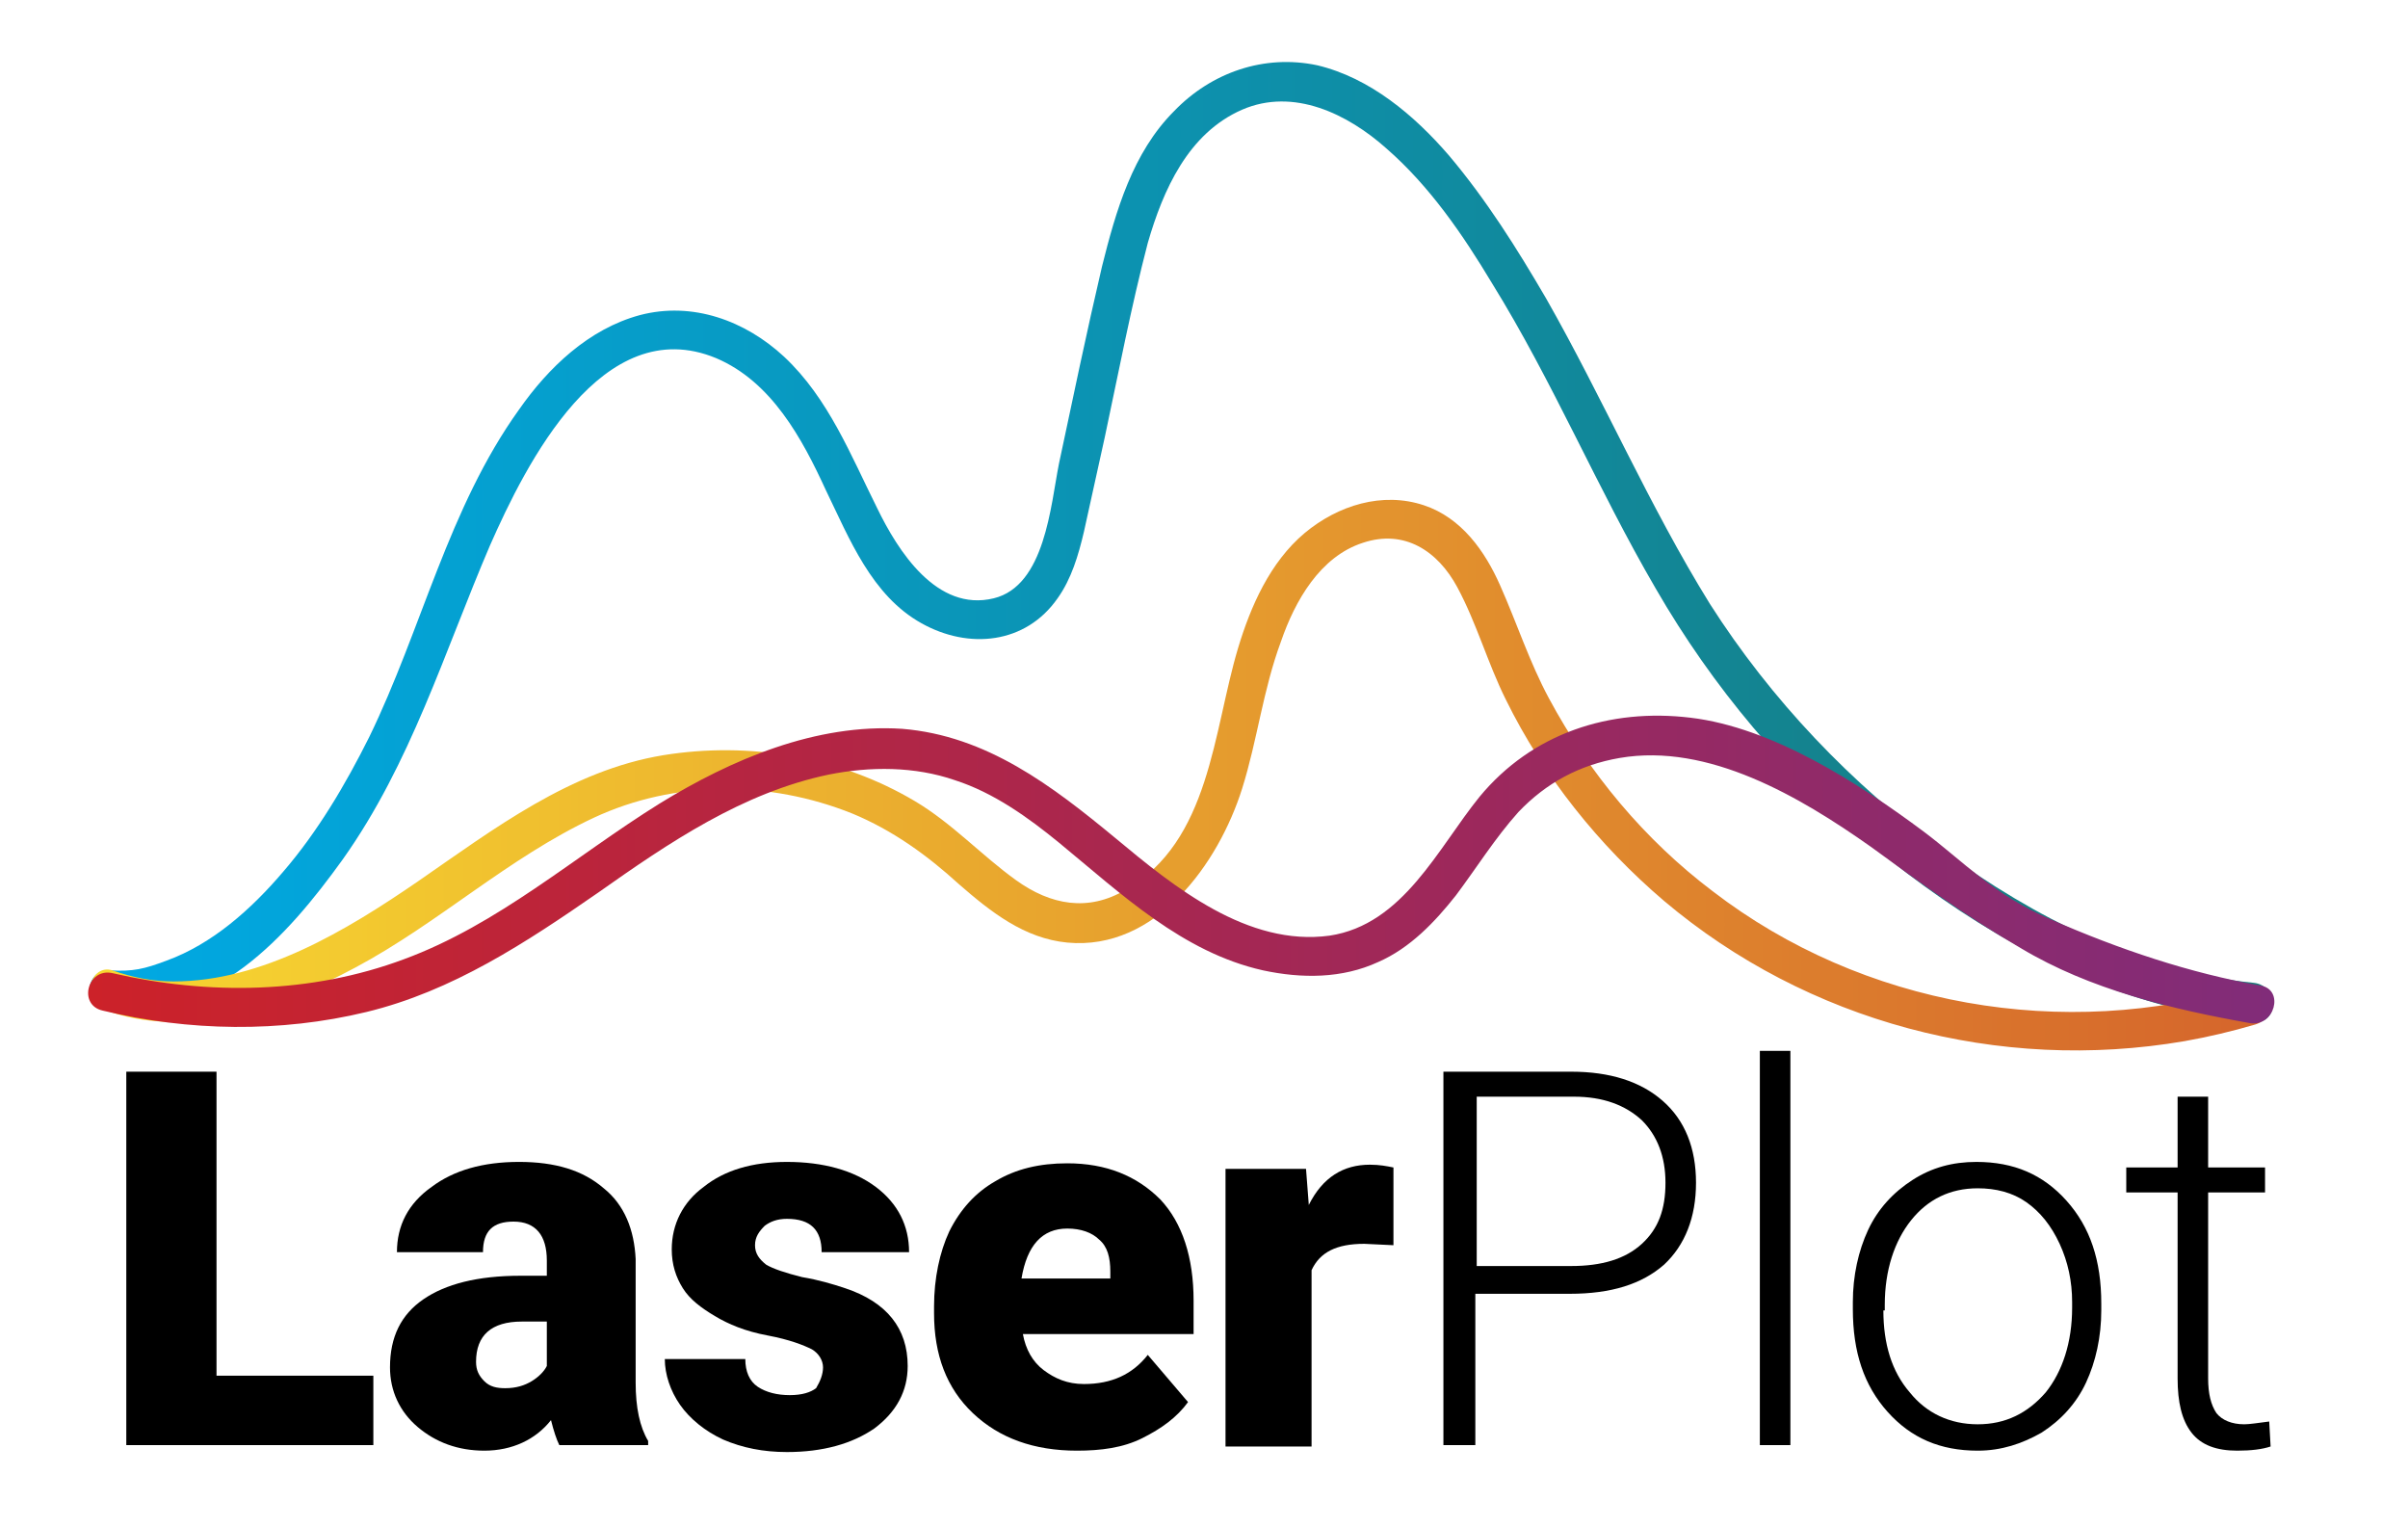 <?xml version="1.0" encoding="utf-8"?>
<!-- Generator: Adobe Illustrator 28.0.0, SVG Export Plug-In . SVG Version: 6.00 Build 0)  -->
<svg version="1.1" id="Layer_1" xmlns="http://www.w3.org/2000/svg" xmlns:xlink="http://www.w3.org/1999/xlink" x="0px" y="0px"
	 viewBox="0 0 173.5 110" style="enable-background:new 0 0 173.5 110;" xml:space="preserve">
<style type="text/css">
	.st0{fill:url(#SVGID_1_);}
	.st1{fill:url(#SVGID_00000078761412458499402060000013849674014943664022_);}
	.st2{fill:url(#SVGID_00000105413073357465954130000014462152194384909988_);}
</style>
<g>
	<g>
		<path d="M15.6,99.1h11.3v5H9.1V77.2h6.5V99.1z"/>
		<path d="M40.3,104.1c-0.2-0.4-0.4-1-0.6-1.8c-1.1,1.4-2.8,2.2-4.8,2.2c-1.9,0-3.5-0.6-4.8-1.7c-1.3-1.1-2-2.6-2-4.3
			c0-2.2,0.8-3.8,2.4-4.9c1.6-1.1,3.9-1.7,7-1.7h1.9v-1.1c0-1.8-0.8-2.8-2.4-2.8c-1.5,0-2.2,0.7-2.2,2.2h-6.2c0-1.9,0.8-3.5,2.5-4.7
			c1.6-1.2,3.7-1.8,6.3-1.8s4.6,0.6,6.1,1.9c1.5,1.2,2.2,3,2.3,5.1v8.9c0,1.8,0.3,3.2,0.9,4.2v0.3H40.3z M36.4,100
			c0.8,0,1.4-0.2,1.9-0.5c0.5-0.3,0.9-0.7,1.1-1.1v-3.2h-1.8c-2.2,0-3.3,1-3.3,2.9c0,0.6,0.2,1,0.6,1.4C35.3,99.9,35.8,100,36.4,100
			z"/>
		<path d="M59.3,98.5c0-0.5-0.3-1-0.8-1.3c-0.6-0.3-1.6-0.7-3.2-1c-1.6-0.3-2.8-0.8-3.8-1.4c-1-0.6-1.8-1.2-2.3-2
			c-0.5-0.8-0.8-1.7-0.8-2.8c0-1.8,0.8-3.4,2.3-4.5c1.5-1.2,3.5-1.8,6-1.8c2.6,0,4.8,0.6,6.4,1.8c1.6,1.2,2.4,2.8,2.4,4.7h-6.3
			c0-1.6-0.8-2.4-2.5-2.4c-0.7,0-1.2,0.2-1.6,0.5c-0.4,0.4-0.7,0.8-0.7,1.4c0,0.6,0.3,1,0.8,1.4c0.5,0.3,1.4,0.6,2.6,0.9
			c1.2,0.2,2.2,0.5,3.1,0.8c3,1,4.5,2.9,4.5,5.6c0,1.8-0.8,3.3-2.4,4.5c-1.6,1.1-3.7,1.7-6.3,1.7c-1.7,0-3.2-0.3-4.6-0.9
			c-1.3-0.6-2.4-1.5-3.1-2.5s-1.1-2.2-1.1-3.3h5.8c0,0.9,0.3,1.6,0.9,2s1.4,0.6,2.3,0.6c0.9,0,1.5-0.2,1.9-0.5
			C59.1,99.5,59.3,99,59.3,98.5z"/>
		<path d="M77.6,104.5c-3.1,0-5.6-0.9-7.5-2.7c-1.9-1.8-2.8-4.2-2.8-7.2v-0.5c0-2,0.4-3.9,1.1-5.4c0.8-1.6,1.9-2.8,3.3-3.6
			c1.5-0.9,3.2-1.3,5.2-1.3c2.8,0,5,0.9,6.7,2.6c1.6,1.7,2.4,4.2,2.4,7.3v2.4H73.7c0.2,1.1,0.7,2,1.5,2.6c0.8,0.6,1.7,1,2.9,1
			c2,0,3.5-0.7,4.6-2.1l2.9,3.4c-0.8,1.1-1.9,1.9-3.3,2.6S79.3,104.5,77.6,104.5z M76.9,88.5c-1.8,0-2.9,1.2-3.3,3.6H80v-0.5
			c0-1-0.2-1.8-0.8-2.3C78.7,88.8,77.9,88.5,76.9,88.5z"/>
		<path d="M100.4,89.7l-2.1-0.1c-2,0-3.2,0.6-3.8,1.9v12.7h-6.2v-20h5.8l0.2,2.6c1-2,2.5-2.9,4.4-2.9c0.7,0,1.2,0.1,1.7,0.2
			L100.4,89.7z"/>
		<path d="M106.3,93.1v11H104V77.2h9.2c2.8,0,5,0.7,6.6,2.1c1.6,1.4,2.4,3.4,2.4,5.9c0,2.5-0.8,4.5-2.3,5.9
			c-1.6,1.4-3.8,2.1-6.8,2.1H106.3z M106.3,91.2h6.9c2.2,0,3.9-0.5,5.1-1.6c1.2-1.1,1.7-2.5,1.7-4.4c0-1.9-0.6-3.4-1.7-4.5
			c-1.2-1.1-2.8-1.7-4.9-1.7h-7V91.2z"/>
		<path d="M129,104.1h-2.2V75.7h2.2V104.1z"/>
		<path d="M133.5,93.8c0-1.9,0.4-3.7,1.1-5.2c0.7-1.5,1.8-2.7,3.2-3.6c1.4-0.9,2.9-1.3,4.6-1.3c2.7,0,4.8,0.9,6.5,2.8
			c1.7,1.9,2.5,4.3,2.5,7.4v0.5c0,1.9-0.4,3.7-1.1,5.2c-0.7,1.5-1.8,2.7-3.2,3.6c-1.4,0.8-2.9,1.3-4.6,1.3c-2.7,0-4.8-0.9-6.5-2.8
			c-1.7-1.9-2.5-4.3-2.5-7.4V93.8z M135.7,94.4c0,2.4,0.6,4.4,1.9,5.9c1.2,1.5,2.9,2.3,4.9,2.3c2,0,3.6-0.8,4.9-2.3
			c1.2-1.5,1.9-3.6,1.9-6.1v-0.4c0-1.5-0.3-2.9-0.9-4.2c-0.6-1.3-1.4-2.3-2.4-3c-1-0.7-2.2-1-3.5-1c-2,0-3.6,0.8-4.8,2.3
			c-1.2,1.5-1.9,3.6-1.9,6.1V94.4z"/>
		<path d="M159.1,79v5.1h4.1v1.8h-4.1v13.4c0,1.1,0.2,1.9,0.6,2.5c0.4,0.5,1.1,0.8,2,0.8c0.4,0,1-0.1,1.8-0.2l0.1,1.8
			c-0.6,0.2-1.4,0.3-2.4,0.3c-1.5,0-2.6-0.4-3.3-1.3c-0.7-0.9-1-2.2-1-3.9V85.9h-3.7v-1.8h3.7V79H159.1z"/>
	</g>
	<linearGradient id="SVGID_1_" gradientUnits="userSpaceOnUse" x1="6.406" y1="39.063" x2="163.691" y2="39.063">
		<stop  offset="0" style="stop-color:#00A9E4"/>
		<stop  offset="1" style="stop-color:#197978"/>
	</linearGradient>
	<path class="st0" d="M7.9,72.8c7.6,0.4,12.7-5.2,16.8-10.9c4.9-6.9,7.3-14.9,10.6-22.6c2.6-5.9,8.1-16.9,16.3-13.5
		c4,1.7,6.2,5.8,7.9,9.5c1.7,3.5,3.3,7.6,6.9,9.6c3.4,1.9,7.5,1.5,9.8-1.8c1-1.4,1.5-3.1,1.9-4.8c0.5-2.3,1-4.5,1.5-6.8
		c1-4.7,1.9-9.4,3.1-14c1.1-3.8,2.9-7.9,6.8-9.6c3.7-1.6,7.6,0.3,10.4,2.8c3.1,2.7,5.5,6.2,7.6,9.7c4.4,7.1,7.6,14.8,11.8,22
		c4.1,7.1,9.4,13.4,15.7,18.6c6.3,5.2,13.6,9.6,21.6,11.6c1.9,0.5,3.8,0.8,5.8,1c1.8,0.2,1.8-2.6,0-2.8c-8.2-0.8-15.8-4.7-22.4-9.5
		c-6.6-4.8-12.4-10.9-16.8-17.8c-4.4-7.1-7.7-14.8-11.8-22c-2.1-3.6-4.3-7.1-7-10.3c-2.5-2.9-5.7-5.6-9.5-6.5
		C91.1,3.9,87.3,5.2,84.6,8c-3,3-4.2,7.2-5.2,11.2c-1.1,4.7-2.1,9.5-3.1,14.2c-0.6,3-1,8.8-4.7,9.7c-4.1,1-6.9-3.4-8.4-6.5
		c-1.9-3.8-3.5-7.9-6.7-10.9c-2.8-2.6-6.6-4-10.4-3c-3.7,1-6.6,3.8-8.7,6.8c-5.1,7.1-7,15.8-10.8,23.6c-1.7,3.4-3.7,6.8-6.2,9.7
		c-2.3,2.7-5.1,5.2-8.4,6.4c-1.6,0.6-2.4,0.8-4.1,0.7c-1.8-0.1-2,2.7-0.2,2.8H7.9z"/>
	
		<linearGradient id="SVGID_00000105404152242581185270000001733494987118912646_" gradientUnits="userSpaceOnUse" x1="6.5" y1="55.95" x2="163.506" y2="55.95">
		<stop  offset="0" style="stop-color:#F7D730"/>
		<stop  offset="1" style="stop-color:#D5652C"/>
	</linearGradient>
	<path style="fill:url(#SVGID_00000105404152242581185270000001733494987118912646_);" d="M7.4,72.7c6,2.3,12.8-0.1,18.2-3
		c6-3.2,11-7.9,17.2-10.8c5.8-2.7,12.6-2.7,18.6-0.3c2.9,1.2,5.4,3,7.7,5.1c2.3,2,4.7,3.9,7.8,4.2c6.4,0.6,10.9-5.7,12.6-11.1
		c1.1-3.5,1.5-7.1,2.8-10.6c1-2.9,2.8-6.1,5.9-7.1c3-1,5.4,0.6,6.8,3.2c1.4,2.6,2.2,5.5,3.5,8.1c2.7,5.5,6.7,10.5,11.4,14.5
		c10.3,8.7,24.1,12.4,37.5,10.1c1.7-0.3,3.4-0.7,5.1-1.2c1.7-0.5,1-3.2-0.8-2.7c-13,3.9-27.5,1.4-38.3-6.9
		c-4.9-3.7-8.9-8.5-11.8-13.9c-1.4-2.6-2.3-5.4-3.5-8.1c-1.1-2.5-2.8-4.9-5.5-5.8c-3-1-6.2,0-8.6,2c-2.5,2.1-3.9,5.3-4.8,8.3
		c-1.8,6-2,13.9-8.1,17.4c-2.7,1.6-5.4,1.1-7.9-0.7c-2.5-1.8-4.6-4.1-7.3-5.7c-5.4-3.2-11.9-4.3-18.1-3.3
		c-6.7,1.1-12.2,5.3-17.7,9.1c-5.1,3.5-11.2,7.2-17.6,7.2c-1.5,0-3-0.3-4.4-0.8C6.5,69.4,5.8,72.1,7.4,72.7L7.4,72.7z"/>
	
		<linearGradient id="SVGID_00000101806473199740876920000010935699798242623624_" gradientUnits="userSpaceOnUse" x1="6.343" y1="62.801" x2="163.897" y2="62.801">
		<stop  offset="0" style="stop-color:#CC2229"/>
		<stop  offset="1" style="stop-color:#812C79"/>
	</linearGradient>
	<path style="fill:url(#SVGID_00000101806473199740876920000010935699798242623624_);" d="M7.4,72.8c6.2,1.5,12.8,1.6,19,0.1
		c6.2-1.5,11.5-5,16.7-8.6c5.1-3.6,10.4-7.2,16.6-8.5c3-0.6,6.2-0.6,9.1,0.4c2.8,0.9,5.3,2.7,7.5,4.5c4.5,3.7,8.9,7.9,14.7,9.2
		c2.8,0.6,5.7,0.6,8.3-0.6c2.3-1,4.1-2.9,5.6-4.8c1.5-2,2.8-4.1,4.5-6c2-2.1,4.4-3.4,7.3-3.9c6.4-1.1,13,2.8,18.1,6.4
		c3.7,2.7,6.7,4.9,10.8,7.3c5,3,10.9,4.4,16.5,5.4c1.8,0.3,2.5-2.4,0.8-2.7c-5.1-0.9-10.2-2.6-15.2-4.8c-4-1.7-6.3-4.2-9.1-6.3
		c-4.7-3.5-10.9-7.5-16.8-8.2c-5.8-0.7-11.4,1.1-15.2,5.7c-3,3.7-5.5,9.2-10.8,10c-5.9,0.8-11.2-3.5-15.4-7
		c-4.6-3.8-9.3-7.4-15.4-7.9c-6.2-0.4-12.3,2.2-17.5,5.4c-6.1,3.8-11.6,8.7-18.4,11.2c-6.7,2.5-14.1,2.6-21,1
		C6.3,69.7,5.6,72.4,7.4,72.8L7.4,72.8z"/>
</g>
</svg>
